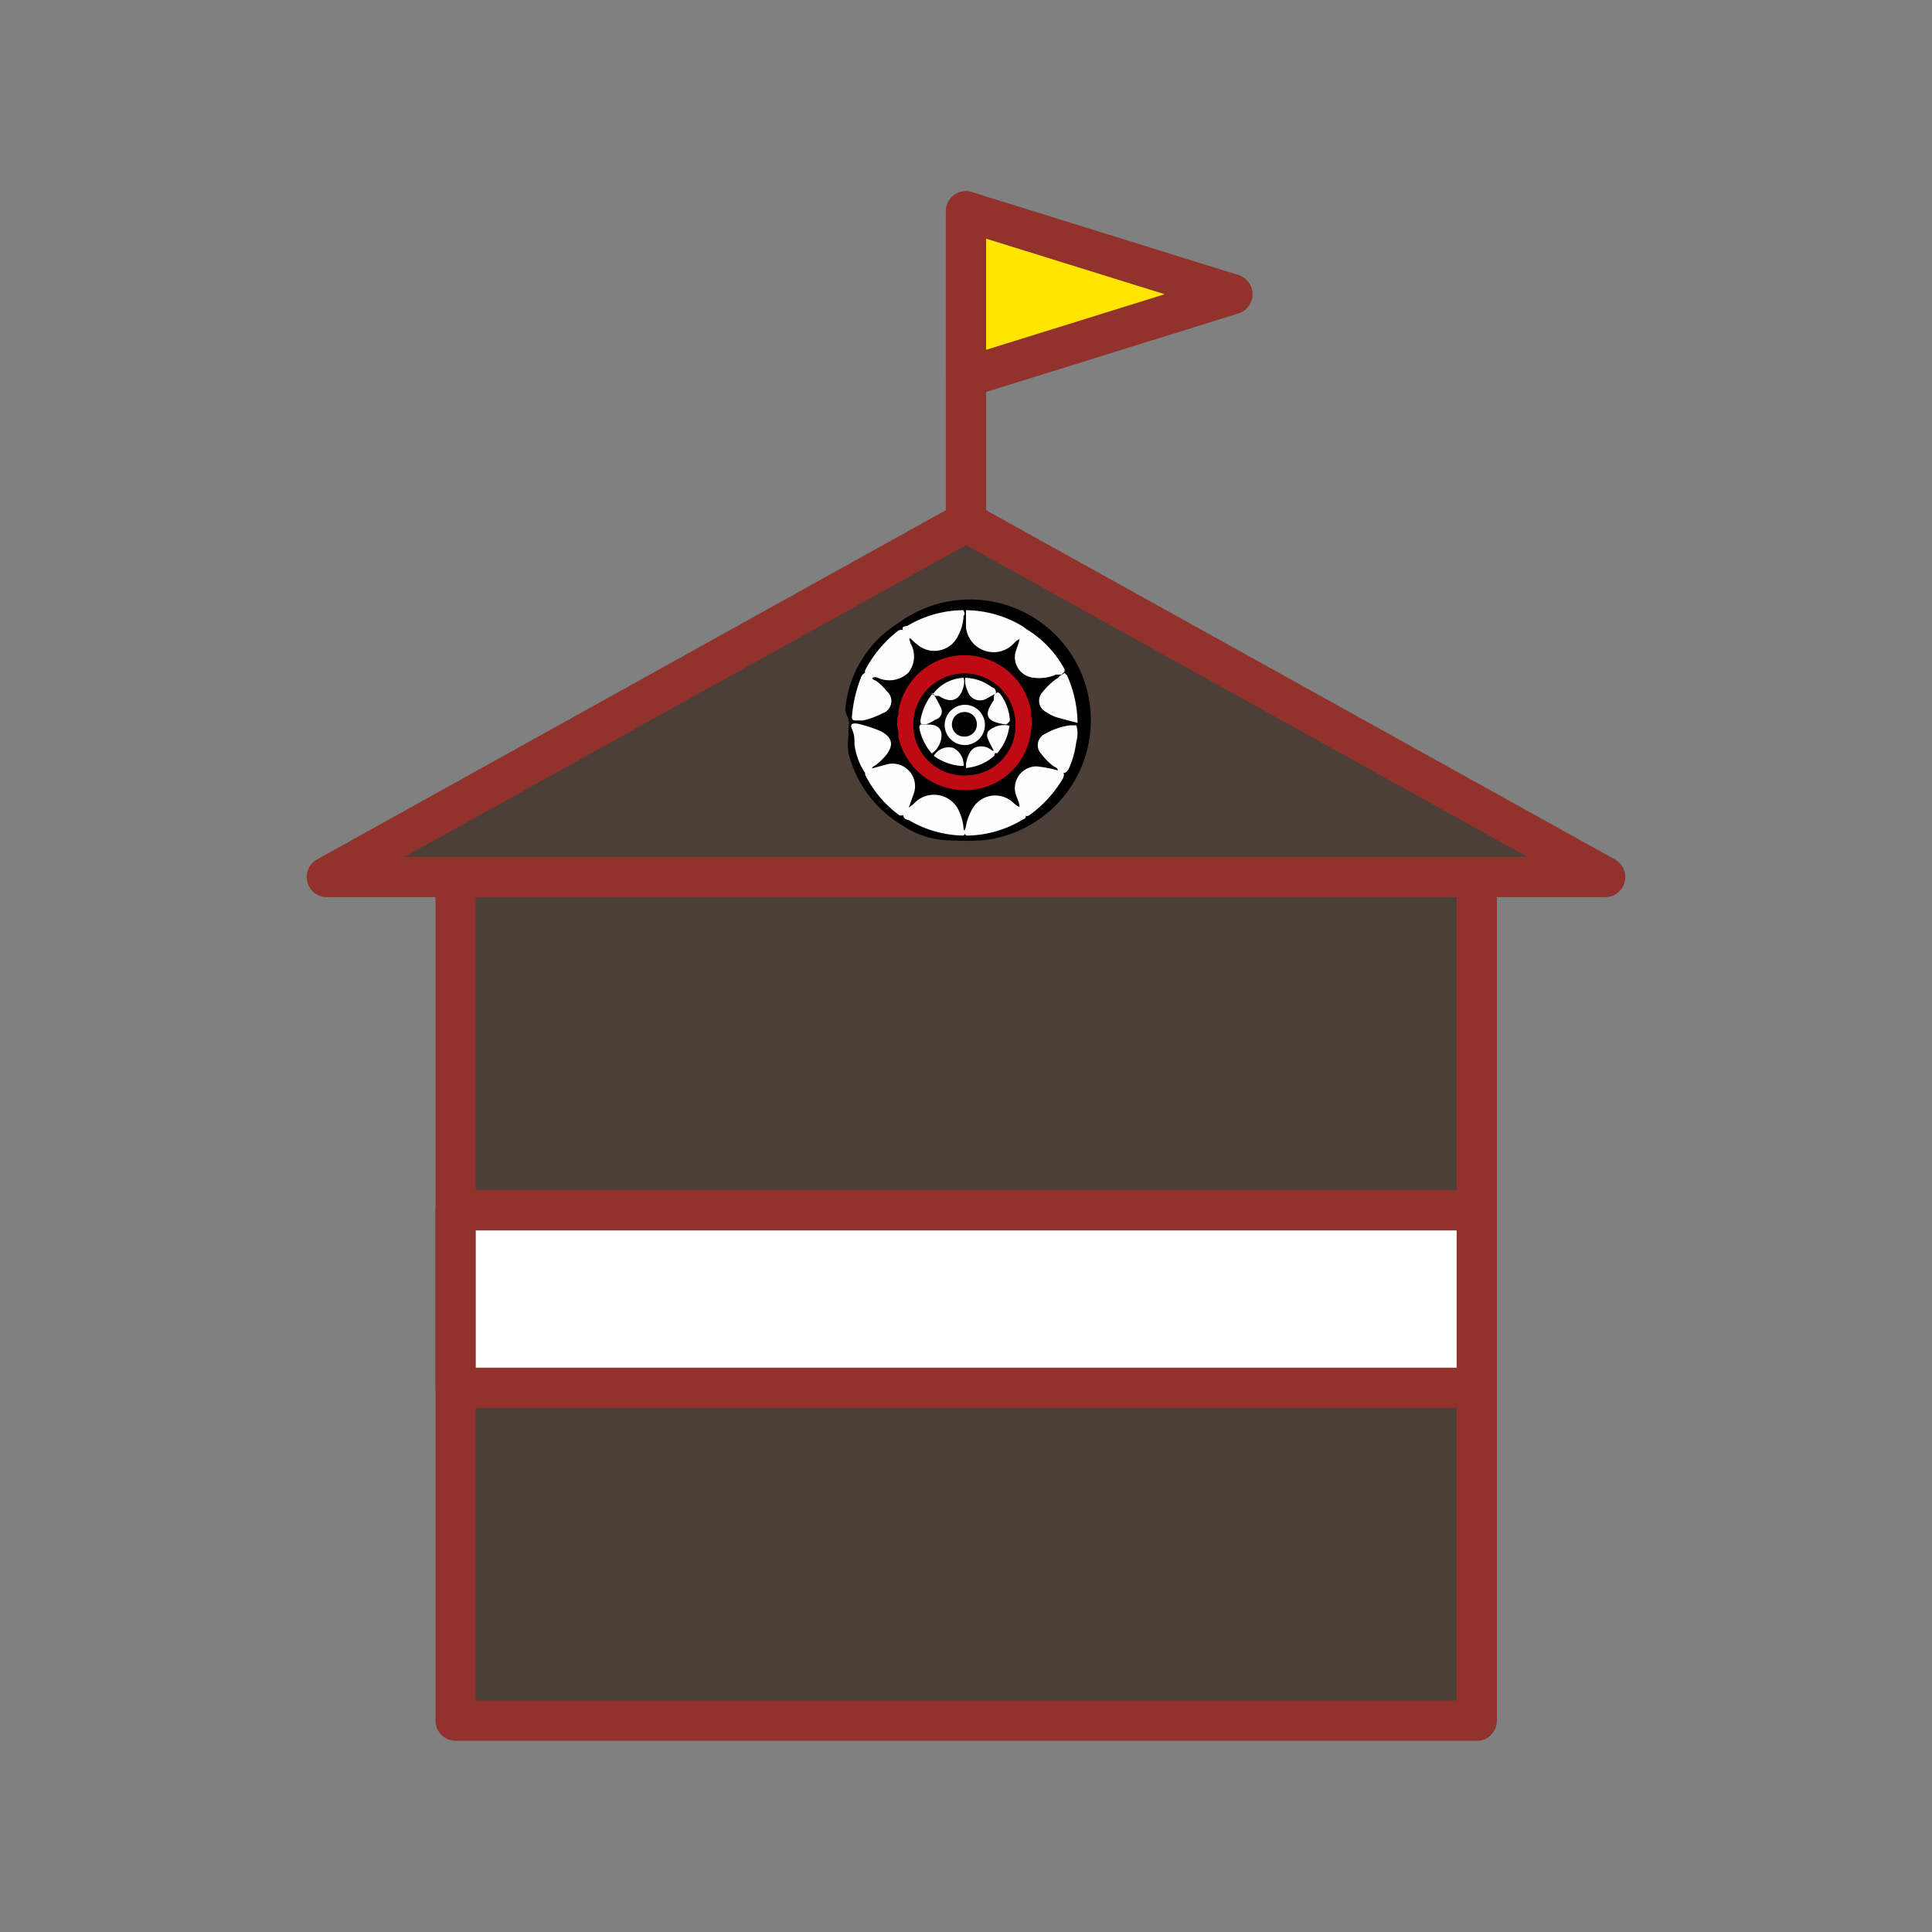 <svg id="圖層_1" data-name="圖層 1" xmlns="http://www.w3.org/2000/svg" viewBox="0 0 48 48"><rect x="0" y="0" width="48" height="48" fill="#808080" stroke="none"/><defs><style>.cls-1{fill:none;}.cls-1,.cls-2,.cls-3,.cls-4{stroke:#91322c;stroke-linecap:round;stroke-linejoin:round;}.cls-2{fill:#4c3f38;}.cls-3{fill:#fff;}.cls-4{fill:#ffe500;}.cls-5{fill:#fefefe;}.cls-6{fill:#c00a13;}.cls-7{fill:#cc0b14;}.cls-8{fill:#c80a13;}.cls-9{fill:#010000;}.cls-10{fill:#fcfcfc;}.cls-11{fill:#fdfdfd;}.cls-12{fill:#1e1e1e;}.cls-13{fill:#010101;}</style></defs><line class="cls-1" x1="24" y1="12.97" x2="24" y2="5.25"/><rect class="cls-2" x="11.32" y="21.79" width="25.37" height="20.96"/><rect class="cls-3" x="11.32" y="30.07" width="25.37" height="4.41"/><polygon class="cls-2" points="24 12.97 8.12 21.79 39.88 21.79 24 12.97"/><polygon class="cls-4" points="30.62 7.31 24 5.25 24 9.37 30.62 7.31"/><path d="M21,17.63a2.81,2.81,0,0,1,1.32-2.15,3,3,0,1,1,2.07,5.4H24.3a4.26,4.26,0,0,1-.62,0,2.18,2.18,0,0,1-1.27-.38,2.9,2.9,0,0,1-1.33-1.79,1.65,1.65,0,0,1,0-.44c0-.07,0-.14,0-.2v0a.28.28,0,0,0,0-.18v0C21.05,17.77,21,17.69,21,17.63Z"/><path d="M21.31,18v-.05c0-.07.08-.06.13-.08a1.73,1.73,0,0,0,.44-.14c.25-.14.28-.32.1-.55a1.84,1.84,0,0,0-.25-.23s-.11-.06-.06-.14.11,0,.16,0a1,1,0,0,0,.33.05.5.5,0,0,0,.5-.58A2.44,2.44,0,0,0,22.6,16c0-.05-.05-.1,0-.15s.1,0,.15.07a.66.66,0,0,0,.34.18.62.62,0,0,0,.73-.43c.05-.12.06-.26.11-.38h0c.06.05.06.13.08.19a.89.89,0,0,0,.25.49.63.63,0,0,0,.85,0c.05,0,.1-.12.19-.07a.22.22,0,0,1,0,.14,1,1,0,0,0,0,.14.52.52,0,0,0,.67.66,2.56,2.56,0,0,1,.27,0s.05,0,.05,0-.07.09-.11.13a1.28,1.28,0,0,0-.26.26.29.29,0,0,0,.11.47,2.32,2.32,0,0,0,.58.19s.12,0,.14.08v0c0,.06-.09.06-.14.07a2.26,2.26,0,0,0-.52.17c-.28.12-.32.33-.12.56a1.37,1.37,0,0,0,.25.23s.11.06.06.14-.13,0-.2,0a.81.81,0,0,0-.41,0,.49.49,0,0,0-.4.55c0,.14.11.25.08.4s-.1,0-.14,0l-.14-.11a.61.61,0,0,0-.86.17,1.37,1.37,0,0,0-.18.45s0,.09-.08.09,0-.11-.06-.16a1.11,1.11,0,0,0-.13-.36.62.62,0,0,0-1-.13c-.06,0-.1.13-.2.08a.15.15,0,0,1,0-.13c0-.05,0-.11.05-.17a.53.53,0,0,0-.65-.68.65.65,0,0,1-.31.05c-.06-.07,0-.1,0-.14a1.07,1.07,0,0,0,.27-.25c.17-.21.13-.38-.1-.52a2.19,2.19,0,0,0-.43-.15C21.4,18.05,21.34,18.06,21.31,18Z"/><path class="cls-5" d="M25.33,15.88a.34.34,0,0,0-.11.07A.69.69,0,0,1,24,15.59L24,15.3c0-.06,0-.11,0-.14a2.77,2.77,0,0,1,1.32.35,1.13,1.13,0,0,1,.18.12A.32.32,0,0,1,25.33,15.88Z"/><path class="cls-5" d="M22.58,20.06a.75.75,0,0,0,.17-.14.68.68,0,0,1,1.1.29,1.11,1.11,0,0,1,.09.4.1.1,0,0,1,0,.15,2.75,2.75,0,0,1-1.37-.39s-.11,0-.13-.11A.26.26,0,0,1,22.58,20.06Z"/><path class="cls-5" d="M23.94,15.3a1.15,1.15,0,0,1-.13.48.65.65,0,0,1-1,.25,1.54,1.54,0,0,1-.19-.17c-.13,0-.16-.1-.19-.21s.08-.08.13-.11a2.74,2.74,0,0,1,1.37-.38S24,15.25,23.94,15.3Z"/><path class="cls-5" d="M24,20.52a1.27,1.27,0,0,1,.15-.41.65.65,0,0,1,.93-.24c.09.05.15.15.26.18a.24.24,0,0,1,.15.21c0,.09-.07.09-.11.12a2.74,2.74,0,0,1-1.37.38C23.9,20.68,24,20.6,24,20.52Z"/><path class="cls-5" d="M25.33,15.88l.17-.25a2.62,2.62,0,0,1,.95,1s0,0,0,.06l-.08.07h-.13a1.06,1.06,0,0,1-.61.07.51.51,0,0,1-.41-.58C25.24,16.14,25.31,16,25.33,15.88Z"/><path class="cls-5" d="M22.58,20.06l-.15.2s-.05,0-.08,0a2.81,2.81,0,0,1-.85-1,.11.11,0,0,1,0-.08c0-.1.08-.12.17-.09L22,19a.56.56,0,0,1,.69.75Z"/><path class="cls-5" d="M22.43,15.65c.08.06.09.18.19.21-.06,0,0,.08,0,.12a.65.65,0,0,1-.05.73.69.69,0,0,1-.74.14s-.1-.06-.16,0a.16.16,0,0,1-.18-.09s0-.07,0-.1a2.94,2.94,0,0,1,.84-1S22.4,15.64,22.43,15.65Z"/><path class="cls-5" d="M25.48,20.26l-.15-.21c0-.13-.09-.25-.11-.39a.54.54,0,0,1,.53-.62,3.1,3.1,0,0,1,.53.1c.07,0,.11,0,.14.06s0,.08,0,.12a3,3,0,0,1-.84.93S25.51,20.3,25.48,20.26Z"/><path class="cls-5" d="M26.35,16.78l.1-.06s0,0,.06.06a3,3,0,0,1,.26,1.1s0,.06,0,.08l-.45-.12a1,1,0,0,1-.33-.15.31.31,0,0,1-.1-.48,1.64,1.64,0,0,1,.41-.38A.14.14,0,0,1,26.35,16.78Z"/><path class="cls-5" d="M26.42,19.2l-.14-.06c0-.06-.06-.08-.1-.1a1.52,1.52,0,0,1-.31-.31.31.31,0,0,1,.1-.5,1.69,1.69,0,0,1,.62-.21l.15,0a.71.71,0,0,1,0,.41,2.35,2.35,0,0,1-.2.7C26.51,19.14,26.5,19.21,26.42,19.2Z"/><path class="cls-5" d="M21.49,16.72l.18.09c0,.06,0,.07.09.1a1.43,1.43,0,0,1,.28.27.32.32,0,0,1-.11.54,2.05,2.05,0,0,1-.49.18l-.13,0c-.12,0-.16,0-.14-.14a3.39,3.39,0,0,1,.23-.95S21.43,16.74,21.49,16.72Z"/><path class="cls-5" d="M21.66,19.11a.28.28,0,0,0-.17.09,1.66,1.66,0,0,1-.26-.7c0-.12,0-.25-.06-.38s0-.16.14-.14a3.65,3.65,0,0,1,.56.18c.31.16.35.36.12.63a1.37,1.37,0,0,1-.25.23S21.66,19.05,21.66,19.11Z"/><path class="cls-6" d="M22.32,17.69a1.66,1.66,0,0,1,1.16-1.34,1.68,1.68,0,0,1,2.14,1.33v.13a.71.71,0,0,0,0,.29,1.64,1.64,0,0,1-1.16,1.46,1.69,1.69,0,0,1-2.14-1.25v-.09s0-.09,0-.11a.06.06,0,0,1,0,.06.79.79,0,0,1,0-.43.07.07,0,0,1,0,.07S22.34,17.74,22.32,17.69Z"/><path class="cls-7" d="M25.62,18.1a.37.37,0,0,1,0-.29A.71.71,0,0,1,25.62,18.1Z"/><path class="cls-8" d="M22.32,17.69s0,.1,0,.18l0-.13Z"/><path class="cls-8" d="M22.31,18.17l0-.13c0,.09,0,.14,0,.18Z"/><path class="cls-9" d="M22.69,18a1.27,1.27,0,0,1,2.54,0,1.23,1.23,0,0,1-1.14,1.26A1.26,1.26,0,0,1,22.69,18Z"/><path d="M24,19.08a.11.11,0,0,1-.15,0,.39.39,0,0,0,0-.26.29.29,0,0,0-.45-.17,1.48,1.48,0,0,0-.21.13.1.1,0,0,1-.06-.05c.05-.13.15-.23.19-.35s0-.2-.09-.26a.43.43,0,0,0-.4,0,.25.25,0,0,1,0-.24.38.38,0,0,0,.43,0c.1-.08.1-.14,0-.3s-.13-.15-.11-.26a.05.05,0,0,1,0,0c.06,0,.1,0,.16.07a.3.3,0,0,0,.47-.21c0-.08,0-.18.07-.25h0a.6.6,0,0,1,.06.22c.07.28.26.37.51.23.05,0,.1-.08.16-.05s0,.11,0,.15a1,1,0,0,0-.08.14c-.07.16,0,.25.12.32s.24,0,.36.1V18a3.06,3.06,0,0,0-.32,0c-.19.06-.23.17-.16.35s.11.14.09.24l0,0c-.05,0-.08,0-.11,0-.3-.14-.5,0-.54.29A.24.24,0,0,0,24,19.08Z"/><path class="cls-10" d="M24.74,17.23l-.22.12a.32.32,0,0,1-.48-.18.65.65,0,0,1-.06-.33,1.14,1.14,0,0,1,.67.24c.05,0,.11.07.09.15Z"/><path class="cls-11" d="M23.94,16.84a.38.38,0,0,1,0,.21c-.08.35-.32.44-.61.24l-.07,0s-.06,0-.07-.06A1,1,0,0,1,23.94,16.84Z"/><path class="cls-11" d="M23.2,17.25c.06.11.12.21.17.32a.21.21,0,0,1-.13.31A1.19,1.19,0,0,1,23,18c-.1,0-.14,0-.13-.11a1.39,1.39,0,0,1,.27-.62C23.16,17.19,23.18,17.21,23.2,17.25Z"/><path class="cls-11" d="M24.74,17.23h0c.07-.06.08,0,.1,0a1.2,1.2,0,0,1,.25.68A.41.41,0,0,1,25,18c-.54-.07-.55-.26-.31-.6C24.7,17.31,24.68,17.25,24.74,17.23Z"/><path class="cls-10" d="M22.84,18.08s0-.1.07-.08H23c.15,0,.35,0,.39.22a.56.56,0,0,1-.24.5A1.34,1.34,0,0,1,22.84,18.08Z"/><path class="cls-11" d="M24.7,18.67c-.05-.1-.11-.2-.15-.3a.21.21,0,0,1,0-.2.58.58,0,0,1,.53-.14,1.3,1.3,0,0,1-.26.63C24.78,18.72,24.75,18.74,24.7,18.67Z"/><path class="cls-10" d="M24,19.08S24,19.06,24,19s.05-.33.21-.42a.4.4,0,0,1,.44.07l.05,0c.06.05,0,.08,0,.13A1.2,1.2,0,0,1,24,19.08Z"/><path class="cls-10" d="M23.2,18.78a.43.43,0,0,1,.48-.2.47.47,0,0,1,.26.45s0,0-.06,0A1.35,1.35,0,0,1,23.2,18.78Z"/><path class="cls-12" d="M23.2,17.25s-.05-.05-.09,0,0,0,.06,0a.13.13,0,0,1,.07.06Z"/><path class="cls-11" d="M23.47,18a.51.51,0,0,1,.5-.49.5.5,0,1,1-.5.49Z"/><path class="cls-13" d="M24.27,18a.3.3,0,0,1-.31.3.3.3,0,0,1-.31-.3.31.31,0,0,1,.31-.31A.3.3,0,0,1,24.27,18Z"/></svg>